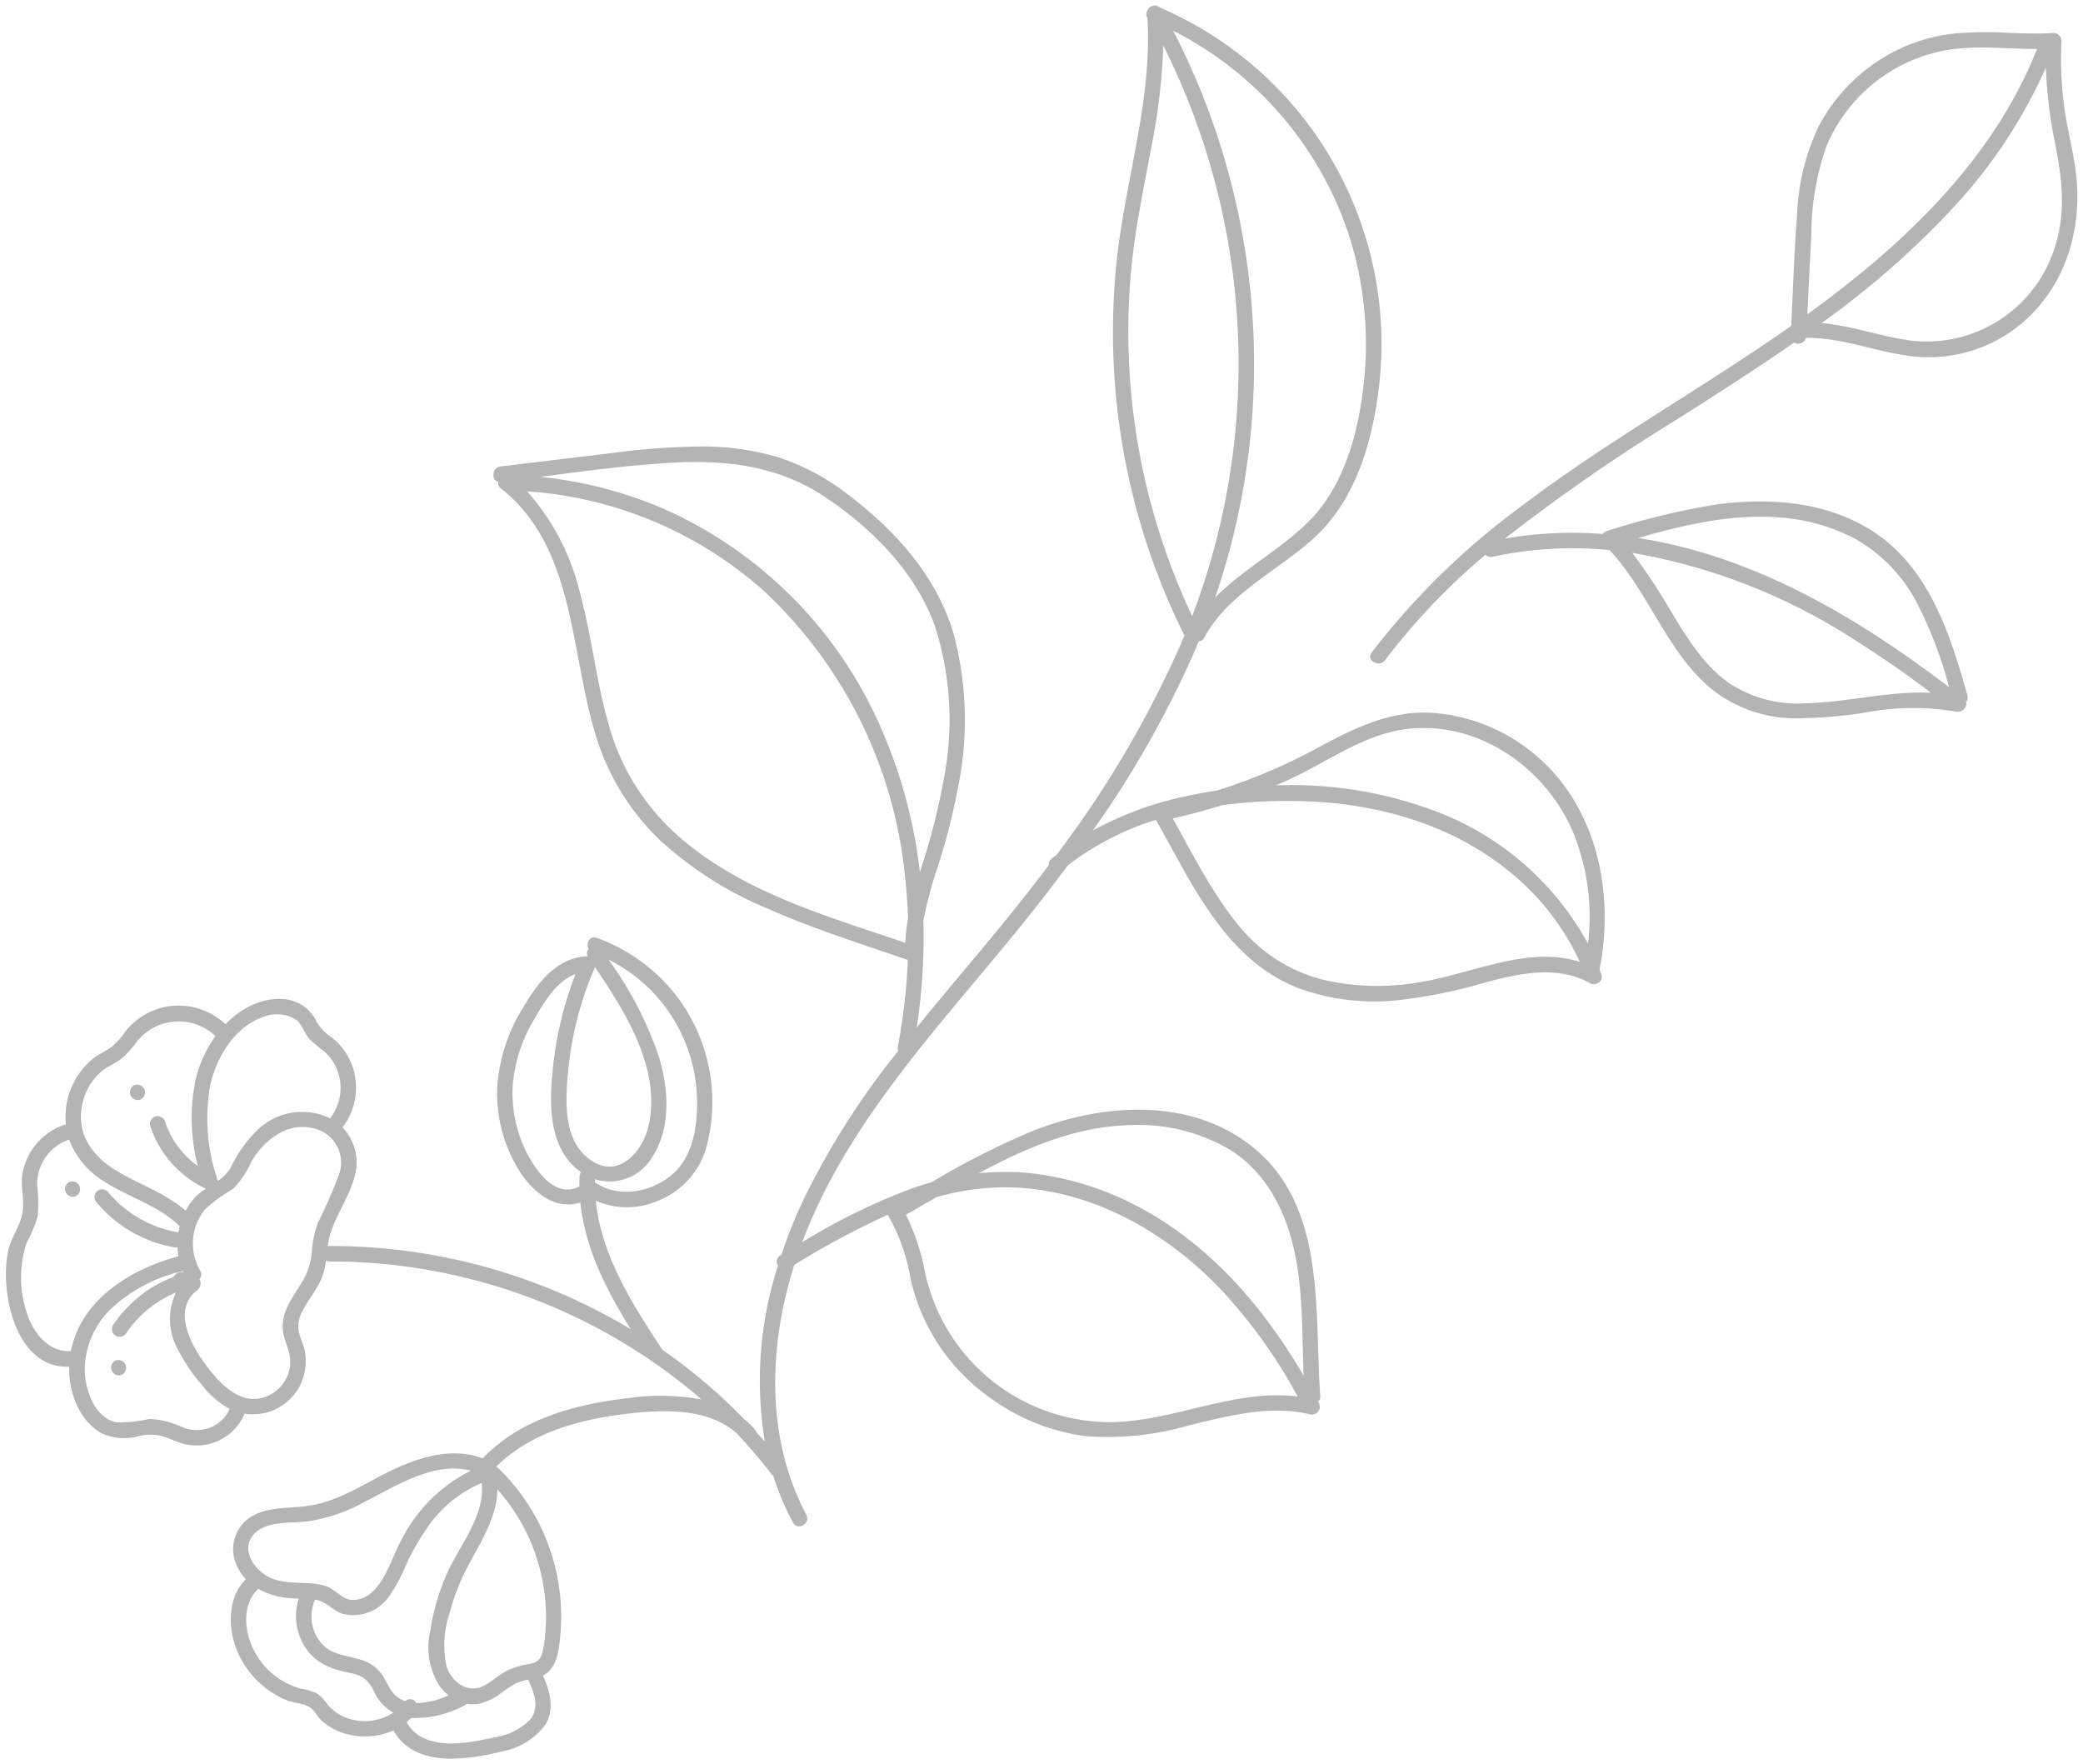 <svg xmlns="http://www.w3.org/2000/svg" width="190.155" height="161.038" viewBox="0 0 190.155 161.038"><path d="M35.381,157.446a6.44,6.44,0,0,1-3.749.454,5.735,5.735,0,0,1-2.773-1.308c-.4-.352-.649-.9-1.061-1.213-.525-.4-1.443-.405-2.067-.646a8.325,8.325,0,0,1-4.718-4.793c-.766-2.021-.723-4.708.892-6.295a4.212,4.212,0,0,1-.784-1.158,3.5,3.5,0,0,1,.994-4.36c1.612-1.175,3.765-.9,5.633-1.2,2.334-.367,4.389-1.624,6.449-2.707,2.823-1.483,6.233-2.778,9.331-1.6,3.435-3.609,8.441-4.942,13.254-5.5a20.892,20.892,0,0,1,6.724.123q-.243-.213-.489-.423A51.9,51.9,0,0,0,29.6,114.644a.688.688,0,0,1-.381-.105,6.028,6.028,0,0,1-.563,2c-.475.947-1.165,1.767-1.627,2.72a2.766,2.766,0,0,0-.313,1.653c.1.687.466,1.308.586,1.995a4.985,4.985,0,0,1-.542,3.232,4.86,4.86,0,0,1-4.97,2.4,4.739,4.739,0,0,1-5.874,2.659c-.637-.215-1.244-.519-1.9-.671a4.407,4.407,0,0,0-1.83.051,5.019,5.019,0,0,1-3.366-.212c-2.108-1.115-3.083-3.746-3.039-6.013l0-.107C.925,124.467-.588,117.527.2,113.694c.253-1.226,1.1-2.251,1.313-3.461s-.2-2.416,0-3.628a5.787,5.787,0,0,1,3.963-4.48.126.126,0,0,0,0-.019,6.859,6.859,0,0,1,2.477-5.981c.522-.409,1.13-.659,1.665-1.045a7.716,7.716,0,0,0,1.361-1.526,6.318,6.318,0,0,1,3.186-2.062,6.248,6.248,0,0,1,5.879,1.494,9.109,9.109,0,0,1,1.074-.943c1.646-1.235,4.173-1.973,6.031-.731A3.82,3.82,0,0,1,28.336,92.7,4.115,4.115,0,0,0,29.613,94.1,5.659,5.659,0,0,1,31.547,96.6a5.928,5.928,0,0,1-.82,5.8h0a4.646,4.646,0,0,1,1.087,4.555c-.548,2.064-1.994,3.8-2.375,5.915-.023.132-.044.264-.062.394a.757.757,0,0,1,.228-.033,53.244,53.244,0,0,1,27.44,7.6c-2.228-3.574-4.176-7.391-4.6-11.567-2.417.759-4.473-1.071-5.69-3.084A13.385,13.385,0,0,1,44.842,99a15.6,15.6,0,0,1,2.428-7.618c1.283-2.2,3.072-4.53,5.845-4.594a.575.575,0,0,1,.074-.651c-.274-.5.091-1.281.756-1.033a16.228,16.228,0,0,1,6.836,4.752,15.962,15.962,0,0,1,3.251,14.026,7.417,7.417,0,0,1-4.588,5.253,7.071,7.071,0,0,1-5.595-.036c.5,4.962,3.293,9.379,6.007,13.492a.73.73,0,0,1,.055.1,50.583,50.583,0,0,1,7.514,6.374,7.7,7.7,0,0,1,.914.887.744.744,0,0,1,.144.241c.271.3.536.6.8.9a34.112,34.112,0,0,1,1.2-16.063.681.681,0,0,1,.23-.964l.094-.056a45.512,45.512,0,0,1,1.965-4.931,71.98,71.98,0,0,1,8.69-13.657.728.728,0,0,1-.034-.4,54.489,54.489,0,0,0,.911-7.9C78,85.627,73.6,84.237,69.4,82.377a33.425,33.425,0,0,1-9.806-6.3,22.153,22.153,0,0,1-5.852-9.818c-2.229-7.476-1.849-16.942-8.58-22.2a.571.571,0,0,1-.209-.582c-.674-.127-.589-1.312.228-1.41q5.068-.608,10.139-1.216a65.83,65.83,0,0,1,8.093-.6,24.46,24.46,0,0,1,6.972.944A20.966,20.966,0,0,1,76.957,44.7c4.252,3.249,7.915,7.289,9.511,12.484a30.509,30.509,0,0,1,.425,14.3,59.833,59.833,0,0,1-1.906,7.38,37.826,37.826,0,0,0-1.231,4.649,54.8,54.8,0,0,1-.608,9.781c2.657-3.292,5.428-6.5,8.077-9.75q2.035-2.5,3.983-5.081a.571.571,0,0,1,.225-.564c.163-.136.329-.27.5-.4a95.785,95.785,0,0,0,11.66-19.987c0-.01-.011-.021-.017-.031a62.056,62.056,0,0,1-6.142-34.461c.819-7.3,3.219-14.478,2.774-21.895A.6.6,0,0,1,104.184.5a.734.734,0,0,1,1.2-.3,33.421,33.421,0,0,1,19.851,35.451c-.652,4.661-2.149,9.5-5.664,12.8-3.324,3.122-7.915,5.085-10.167,9.232a.625.625,0,0,1-.513.353q-.259.63-.532,1.255A93.071,93.071,0,0,1,99.231,75.3a30.761,30.761,0,0,1,8.485-3.125q1.412-.306,2.859-.524a51.078,51.078,0,0,0,8.823-3.706c3.436-1.84,6.795-3.625,10.81-3.381a16.355,16.355,0,0,1,9.059,3.549c5.894,4.653,7.646,12.765,6.211,19.861.063.162.123.326.182.491.209.589-.538,1.07-1.036.788-2.912-1.656-6.338-.927-9.4-.129a46.05,46.05,0,0,1-8.545,1.713,20.423,20.423,0,0,1-8.638-1.127c-6.689-2.567-9.74-9.517-13.059-15.375a25.6,25.6,0,0,0-8.04,4.151c-1.679,2.265-3.424,4.479-5.206,6.654-6.646,8.112-14.017,16.015-18.237,25.748q-.426.982-.807,2a57.086,57.086,0,0,1,10.1-4.94q.847-.294,1.708-.534a70.878,70.878,0,0,1,9.326-4.719c6.311-2.476,14.188-3.037,19.826,1.371,6.938,5.417,5.77,15.083,6.333,22.85a.6.6,0,0,1-.2.522l.069.13a.712.712,0,0,1-.795,1.032c-3.7-.88-7.415.13-11.012.988a26.452,26.452,0,0,1-9.461,1,18.734,18.734,0,0,1-8.349-3.229A18.178,18.178,0,0,1,82.6,116.293a17.376,17.376,0,0,0-2.042-5.816.483.483,0,0,1-.054-.1,77.743,77.743,0,0,0-8.533,4.575c-2.36,7.468-2.626,15.779,1.1,22.816.425.8-.8,1.51-1.222.706a25.971,25.971,0,0,1-1.352-2.986q-.243-.642-.449-1.293a.768.768,0,0,1-.2-.186,45.854,45.854,0,0,0-3.206-3.747c-2.637-2.253-6.6-2.1-9.883-1.725-4.328.5-8.835,1.7-12,4.837a.753.753,0,0,1,.188.134,18.809,18.809,0,0,1,5.462,10.306,18.472,18.472,0,0,1,.192,5.082c-.152,1.479-.333,2.884-1.575,3.543.646,1.448,1.089,3.048.2,4.511a6.361,6.361,0,0,1-4.075,2.444,18.972,18.972,0,0,1-4.459.637C38.545,160.031,36.481,159.43,35.381,157.446Zm9.059.666a5.886,5.886,0,0,0,3.436-1.668c.868-1.105.339-2.476-.2-3.614a4.291,4.291,0,0,0-1.074.3,8.8,8.8,0,0,0-1.222.786,5.58,5.58,0,0,1-2.2,1.1,3.111,3.111,0,0,1-1.117,0,.653.653,0,0,1-.25.18A9.773,9.773,0,0,1,37,156.319a5.353,5.353,0,0,1-.416.38C38.1,159.393,41.947,158.671,44.44,158.112ZM22.6,150.057a6.808,6.808,0,0,0,4.4,3.6,4.83,4.83,0,0,1,1.45.45,4.489,4.489,0,0,1,.953,1.032,4.212,4.212,0,0,0,2.282,1.339,4.759,4.759,0,0,0,3.687-.649,4.317,4.317,0,0,1-1.745-1.874,3.089,3.089,0,0,0-1.07-1.365,4.256,4.256,0,0,0-1.3-.415c-1.767-.38-3.261-.991-4.147-2.679a5.2,5.2,0,0,1-.375-4.075,10.964,10.964,0,0,1-1.547-.133,6.685,6.685,0,0,1-2.152-.762C21.547,145.918,21.739,148.345,22.6,150.057Zm17.824,4.192a4.509,4.509,0,0,1-.821-.833,6.544,6.544,0,0,1-.868-5.012,20.361,20.361,0,0,1,1.529-5.278c1.155-2.572,3.5-5.28,3.169-8.258a11.24,11.24,0,0,0-5.012,4.148,21.562,21.562,0,0,0-1.779,3.081,16.1,16.1,0,0,1-1.634,3.071,4,4,0,0,1-4.188,1.663c-.988-.3-1.554-1.152-2.6-1.322a3.745,3.745,0,0,0,.407,3.763c.953,1.32,2.4,1.282,3.81,1.741a3.525,3.525,0,0,1,1.846,1.273c.516.706.757,1.646,1.507,2.153a2.926,2.926,0,0,0,.68.343.606.606,0,0,1,.989.176A7.528,7.528,0,0,0,40.423,154.249Zm1.86-11.99a19.137,19.137,0,0,0-1.735,4.341,9.184,9.184,0,0,0-.322,5c.462,1.413,1.884,2.511,3.353,1.8.741-.358,1.343-.95,2.062-1.352a6.983,6.983,0,0,1,2.114-.655c.693-.146,1.032-.348,1.223-1.054a8.549,8.549,0,0,0,.2-1.171,16.756,16.756,0,0,0,.127-2.182,17.54,17.54,0,0,0-4.437-11.539C44.836,137.888,43.443,140.115,42.284,142.259Zm-9.34-5.772a15.83,15.83,0,0,1-5.336,1.877c-1.528.187-3.906-.085-5.015,1.222-1.219,1.438.174,3.328,1.567,3.939,1.624.712,3.388.231,5.031.75.819.256,1.39,1.086,2.213,1.25a2.505,2.505,0,0,0,2.1-.776c1.3-1.244,1.792-3.258,2.66-4.8a14.184,14.184,0,0,1,6.284-6.206,5.964,5.964,0,0,0-1.571-.2C38.112,133.545,35.291,135.273,32.944,136.487ZM16.068,129.75a3.383,3.383,0,0,0,2.771-.022,3.321,3.321,0,0,0,1.593-1.624,7.9,7.9,0,0,1-2.549-2.208,15.565,15.565,0,0,1-2.391-3.644,5.615,5.615,0,0,1,.036-4.777,9.859,9.859,0,0,0-1.071.522A10.109,10.109,0,0,0,11,121.166a.72.72,0,0,1-.966.263.709.709,0,0,1-.263-.962,11.829,11.829,0,0,1,2.663-2.828,10.98,10.98,0,0,1,1.593-1.013c.259-.139.528-.263.8-.377.161-.069.321-.131.482-.194a.4.4,0,0,1,.027-.046.848.848,0,0,1,.876-.392c-.015-.032-.029-.063-.043-.1A14.148,14.148,0,0,0,9.5,119.051a7.827,7.827,0,0,0-2.3,5.5c.01,1.77.921,4.48,2.97,4.787a13.429,13.429,0,0,0,2.878-.307c.083-.005.166-.008.247-.008A8.119,8.119,0,0,1,16.068,129.75ZM83.935,115.78a17.3,17.3,0,0,0,16.882,13.532c5.8-.053,11.309-3.059,17.107-2.344a47.015,47.015,0,0,0-7.1-9.861c-4.818-5.022-11.266-8.755-18.322-9.195a22.692,22.692,0,0,0-7.549.858c-.936.542-1.864,1.084-2.79,1.609A20.676,20.676,0,0,1,83.935,115.78Zm-66.468,1.485c-2.347,1.776-.538,5.06.782,6.82,1.421,1.9,3.518,4.106,6.057,2.622a3.429,3.429,0,0,0,1.649-2.745c.073-1.073-.551-1.969-.665-3.011-.187-1.659.861-3,1.682-4.325a6.123,6.123,0,0,0,.962-2.948,9.227,9.227,0,0,1,.545-2.562,46.545,46.545,0,0,0,1.973-4.524,3.219,3.219,0,0,0-2.546-4.141c-2.333-.5-4.4,1.2-5.509,3.1a8,8,0,0,1-1.685,2.486,14.052,14.052,0,0,0-2.571,1.887,4.952,4.952,0,0,0-.408,5.557.635.635,0,0,1-.067.782A.773.773,0,0,1,17.467,117.265Zm76.521-10.626a27.711,27.711,0,0,1,9.843,3.255c6.291,3.456,11.042,9.036,14.635,15.173-.158-3.9-.026-7.847-.912-11.668-.839-3.622-2.646-7.006-5.886-9a16.447,16.447,0,0,0-9.065-2.2c-4.948.129-9.472,2.06-13.794,4.394a23.556,23.556,0,0,1,2.4-.124A22.45,22.45,0,0,1,93.988,106.639ZM2.852,107.7a13.7,13.7,0,0,1,.048,2.815,11.958,11.958,0,0,1-.994,2.394,10.054,10.054,0,0,0-.02,6.348c.529,1.815,2.008,3.74,4.057,3.556.9-4.653,5.384-7.46,9.816-8.639a6.33,6.33,0,0,1-.092-.825.857.857,0,0,1-.306,0,11.875,11.875,0,0,1-7.067-4.081.707.707,0,0,1,.994-1.007,10.683,10.683,0,0,0,6.434,3.724l.026.005q.047-.281.118-.558c-.012-.01-.022-.02-.033-.031-1.929-1.89-4.619-2.609-6.849-4.053a7.58,7.58,0,0,1-3.213-3.834A4.319,4.319,0,0,0,2.852,107.7ZM11.98,94.545a9.214,9.214,0,0,1-1.405,1.567c-.567.44-1.248.7-1.809,1.149a5.351,5.351,0,0,0-1.833,3.245c-.487,2.764,1.206,4.762,3.471,6.044,2.021,1.147,4.242,1.93,6.011,3.461a6.275,6.275,0,0,1,.645-.982,5.056,5.056,0,0,1,1.2-1.027,9.613,9.613,0,0,1-5.088-5.739.715.715,0,0,1,.507-.864.728.728,0,0,1,.861.506,8.13,8.13,0,0,0,2.979,4.032,17.59,17.59,0,0,1-.243-7.7,11.261,11.261,0,0,1,1.85-4.164,4.859,4.859,0,0,0-7.144.472Zm41.911,12.95c2.21,1.454,5.344.76,7.178-1.013,1.943-1.88,2.182-5.173,1.96-7.719a14.588,14.588,0,0,0-8.018-11.677,33.123,33.123,0,0,1,4.642,9c.836,2.865,1.067,6.351-.614,8.973a4.535,4.535,0,0,1-5.261,2.078c0,.1,0,.2,0,.3A.829.829,0,0,1,53.891,107.494ZM48.334,92.357a14.053,14.053,0,0,0-2.059,6.095,12.119,12.119,0,0,0,1.111,5.934c.785,1.652,2.559,4.47,4.784,3.489a.8.8,0,0,1,.187-.056c0-.309,0-.62.013-.932a.707.707,0,0,1,.131-.393,5.532,5.532,0,0,1-.476-.374c-2.564-2.257-2.406-6.149-2.08-9.249A33.127,33.127,0,0,1,52,88.409C50.317,89.026,49.188,90.869,48.334,92.357ZM19.349,107.291a3.726,3.726,0,0,0,1.167-1.2,11.946,11.946,0,0,1,2.536-3.533,5.853,5.853,0,0,1,6.563-.97.787.787,0,0,1,.1-.18,4.489,4.489,0,0,0-.607-5.908A11.924,11.924,0,0,1,27.678,94.3c-.443-.519-.614-1.253-1.149-1.7a3.354,3.354,0,0,0-3.2-.215c-2.5.938-4.081,3.613-4.661,6.092a17.244,17.244,0,0,0,.545,8.391,1.279,1.279,0,0,0,.141.42Zm34.4-19.453a31.245,31.245,0,0,0-2.429,9.483c-.244,2.653-.466,6.19,1.935,7.982,2.659,1.988,4.986-.753,5.474-3.3.98-5.11-2.17-10.112-4.953-14.234Q53.76,87.8,53.746,87.838Zm58.881-3.755a14.367,14.367,0,0,0,7.858,4.9,22.275,22.275,0,0,0,8.91.111c4.583-.794,9.669-3.3,14.286-1.794a22.9,22.9,0,0,0-6.364-8.191c-5.449-4.5-12.548-6.393-19.514-6.5a45.8,45.8,0,0,0-6.787.386q-2.219.7-4.5,1.2C108.4,77.559,110.171,81.132,112.626,84.084Zm17.4-10.717a26.5,26.5,0,0,1,14.4,12.266,20.448,20.448,0,0,0-1.278-9.961c-2.435-5.968-8.59-10.391-15.187-9.641-3.942.447-7.292,3-10.819,4.62q-.59.271-1.188.527.587-.016,1.175-.016A37.017,37.017,0,0,1,130.022,73.366ZM52.475,53.9c1.023,3.856,1.438,7.849,2.54,11.686A20.961,20.961,0,0,0,61.148,75.6c5.8,5.25,13.675,7.483,20.955,9.949a17.154,17.154,0,0,1,.252-2.227q-.064-1.963-.285-3.919a41.212,41.212,0,0,0-12.864-25.96,36.188,36.188,0,0,0-21.621-9.1A21.564,21.564,0,0,1,52.475,53.9ZM60.1,45.963A38.756,38.756,0,0,1,80.038,66.3a45.472,45.472,0,0,1,3.4,12.809c.063-.2.126-.4.189-.606A59.584,59.584,0,0,0,85.6,70.694,27.962,27.962,0,0,0,84.8,56.623c-1.779-4.961-5.848-9.02-10.186-11.87-4.145-2.72-8.868-3.3-13.725-3.027-4.046.224-8.087.77-12.115,1.3A37.995,37.995,0,0,1,60.1,45.963Zm44.466-33.039c-.672,3.657-1.463,7.295-1.821,11a60.774,60.774,0,0,0,5.55,31.815,64.827,64.827,0,0,0-2.633-52.083A57.772,57.772,0,0,1,104.566,12.924Zm2.583-9.457a66.456,66.456,0,0,1,6.772,27.542,65.691,65.691,0,0,1-3.531,23.029c2.531-2.573,5.883-4.324,8.471-6.872,3.312-3.261,4.613-8.194,5.1-12.7a32.744,32.744,0,0,0-1.254-13.184A32.234,32.234,0,0,0,106.559,2.3Q106.861,2.883,107.149,3.466ZM9.941,123.721a.708.708,0,0,1,.706,1.226.7.7,0,0,1-.349.1A.719.719,0,0,1,9.941,123.721Zm-4.211-16.3a.708.708,0,0,1,.709,1.225.691.691,0,0,1-.35.1A.719.719,0,0,1,5.73,107.421Zm5.931-8.831a.706.706,0,0,1,.706,1.222.7.7,0,0,1-.351.1A.717.717,0,0,1,11.661,98.591ZM155.823,62.484c-4.187-3.393-5.8-8.9-9.431-12.779a34.366,34.366,0,0,0-10.665.612.672.672,0,0,1-.654-.192,59.787,59.787,0,0,0-9.164,9.624c-.538.722-1.77.029-1.226-.7a67.8,67.8,0,0,1,13.494-13.222c7.926-6.031,16.667-10.867,24.808-16.59.159-3.4.273-6.8.531-10.19a20.53,20.53,0,0,1,1.989-8.064,16.212,16.212,0,0,1,5.239-5.813,15.641,15.641,0,0,1,7.3-2.634,35.357,35.357,0,0,1,4.774-.044c1.374.051,2.751.1,4.126.013a.71.71,0,0,1,.7.709,33.708,33.708,0,0,0,.267,6.085c.259,1.881.734,3.72,1.007,5.6.867,5.968-1.324,12.2-6.685,15.378a13.228,13.228,0,0,1-8.7,1.672c-3.071-.44-6.016-1.643-9.15-1.612h-.055a.748.748,0,0,1-1.084.428c-3.489,2.427-7.083,4.712-10.652,6.985a171.38,171.38,0,0,0-15.756,10.91,36.046,36.046,0,0,1,8.413-.461c.178.011.354.023.53.036a.738.738,0,0,1,.385-.274,68.805,68.805,0,0,1,9.863-2.4c5-.7,10.467-.288,14.738,2.66,4.911,3.388,6.747,9.28,8.3,14.745a.628.628,0,0,1-.114.6.772.772,0,0,1-.89.892,23.316,23.316,0,0,0-8.435.1,42.607,42.607,0,0,1-5.652.494A12.374,12.374,0,0,1,155.823,62.484Zm-3.565-6.753c1.391,2.28,2.907,4.654,5.151,6.187a11.442,11.442,0,0,0,6.928,1.773c3.818-.1,7.6-1.141,11.407-.956-2.167-1.635-4.388-3.2-6.683-4.645a54.337,54.337,0,0,0-20.587-8.131A56.591,56.591,0,0,1,152.257,55.731Zm25.132,6.494a36.8,36.8,0,0,0-3.041-7.891,14.242,14.242,0,0,0-5.414-5.585,17.012,17.012,0,0,0-6.713-1.992c-4.5-.419-8.915.615-13.221,1.846C159.532,50.231,168.974,55.8,177.389,62.225ZM173.81,30.569a12.265,12.265,0,0,0,13.377-8.989c.864-3.011.487-5.949-.114-8.973a42.4,42.4,0,0,1-.848-6.932,46.828,46.828,0,0,1-8.438,12.758,79.655,79.655,0,0,1-12.038,10.549C168.481,29.226,171.091,30.188,173.81,30.569Zm3.663-26.552a14.657,14.657,0,0,0-11.269,8.8,24.41,24.41,0,0,0-1.387,8.042q-.19,3.662-.367,7.331.7-.507,1.393-1.024C174,21.074,181.616,13.6,185.417,3.962c-.838,0-1.678-.033-2.518-.064s-1.672-.067-2.506-.067A20.171,20.171,0,0,0,177.473,4.017Z" transform="translate(0.539 0.507)" fill="#707070" stroke="rgba(0,0,0,0)" stroke-miterlimit="10" stroke-width="1" opacity="0.527"/></svg>